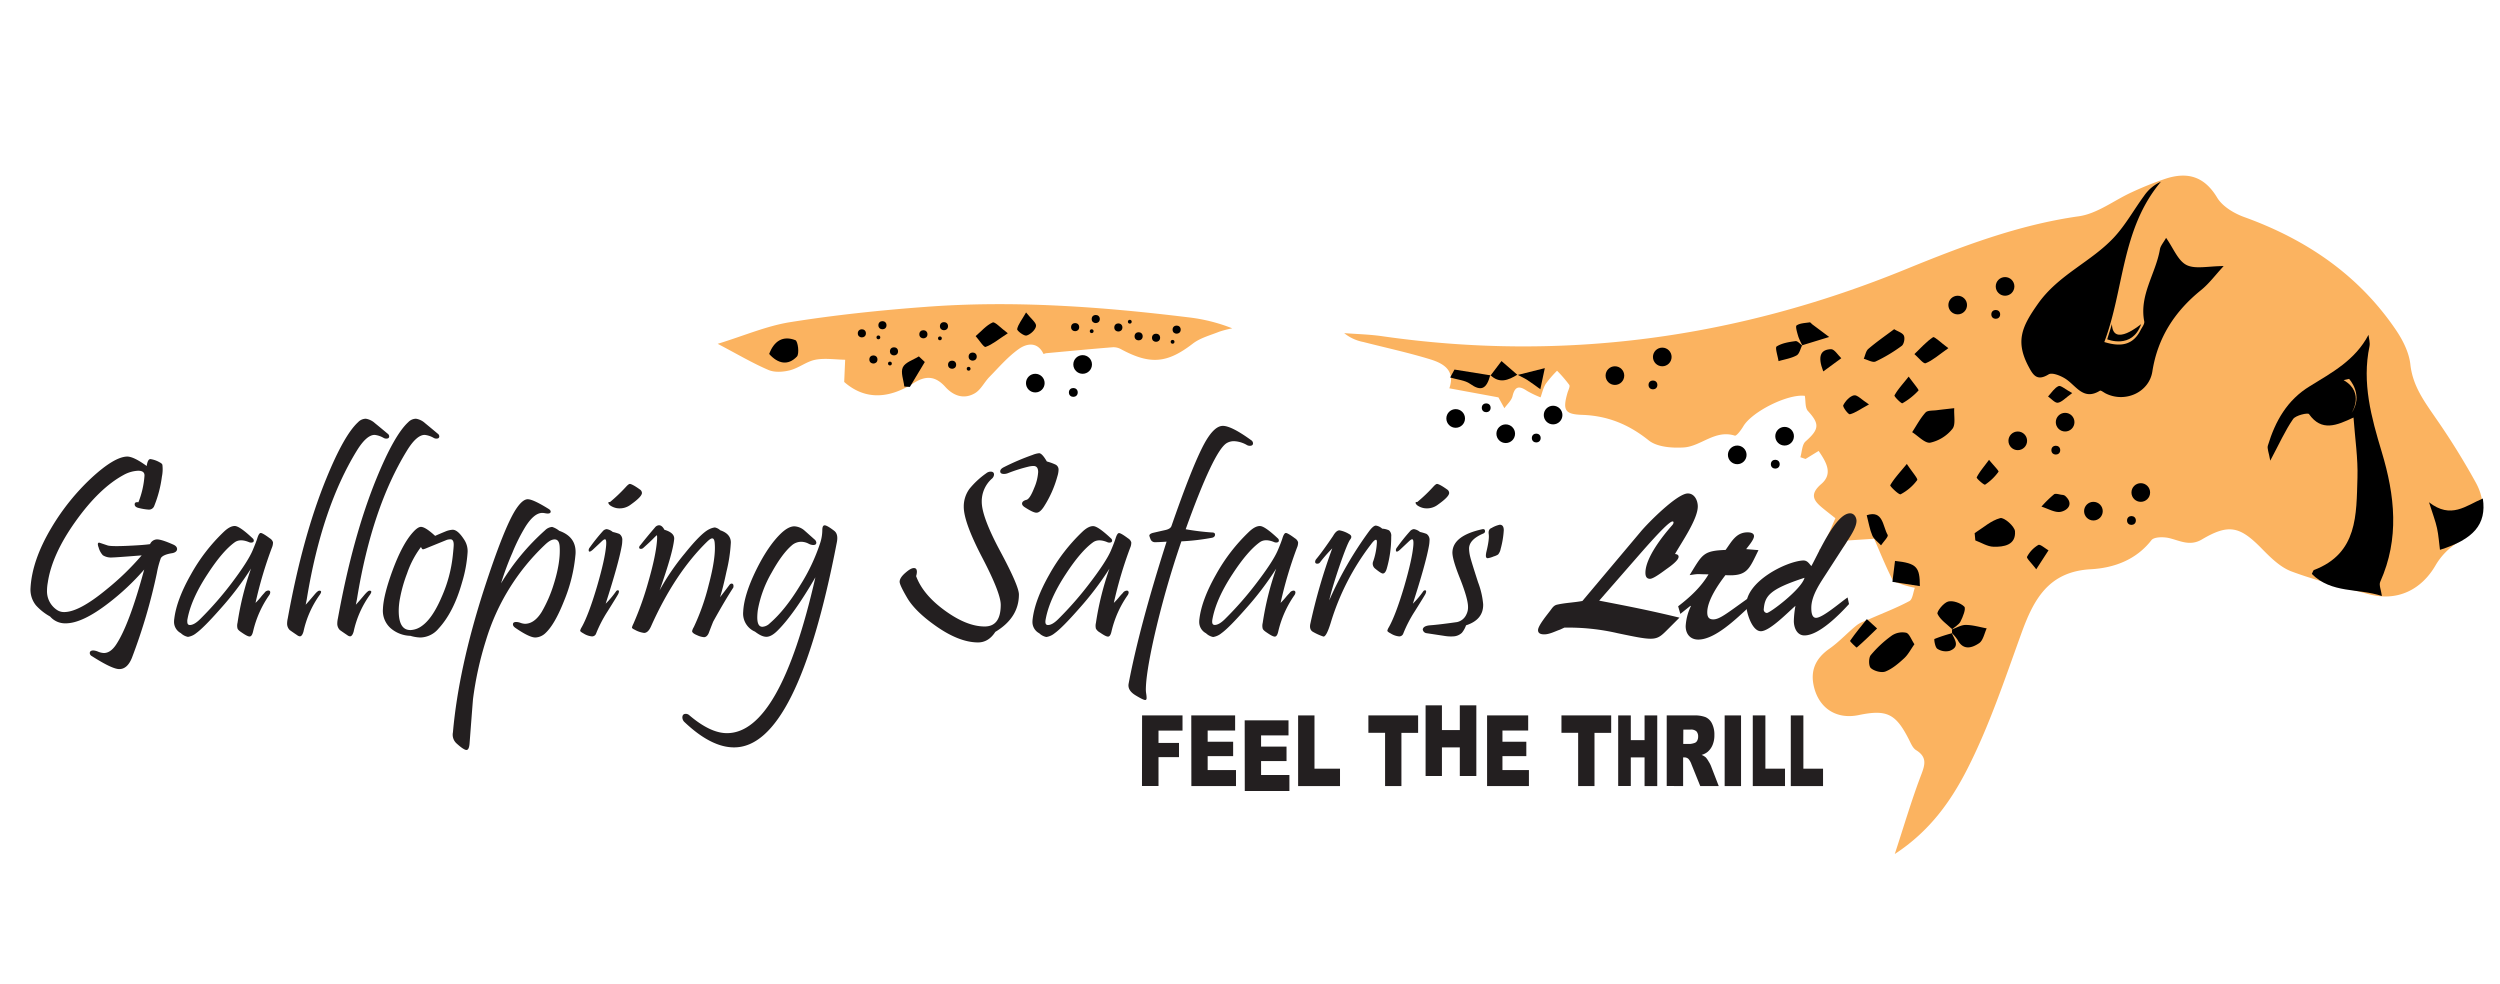 <svg xmlns="http://www.w3.org/2000/svg" id="Layer_1" data-name="Layer 1" viewBox="0 0 1058.82 416.82"><defs><style>.cls-1{fill:#fbb360;}.cls-2{fill:#231f20;}</style></defs><title>Artboard 1</title><path class="cls-1" d="M774.15,236.8c.2,4.18,4-11.7,2.9-9.19-1.43,3.29,2.23,2.86-.83,4-7.7,2.75-6.08-2.23-3.62,7.37,6.26-2,3.74-6.31,7-12.17,5.58-9.9-6.85-4.52,2.29-2.41,1.89-3.48-11.19,9.65-9.38,6,1.71-3.48,3.15-7.09,4.83-10.92-1.72-1.36-3.22-2.53-4.7-3.72-3.91-3.16-6.92-5.92-1.26-10.78,5-4.31,2.18-9.17-1.14-14l-5.54,3.41-2.19-.75c.7-2.28.69-5.35,2.21-6.69,5.84-5.16,6-7.4,1-12.88-1.27-1.36-.92-4.22-1.32-6.42-7.23-.89-22.4,6.69-26.07,12.93-.92,1.55-2.87,4.16-3.59,3.93-8.36-2.66-14.3,4.52-21.58,5-5,.31-11.34-.16-14.89-3-8.47-6.79-17.45-10.44-28.16-10.8-7.37-.25-8.32-2-6.26-9.23.33-1.18,1.23-2.78.78-3.47a56.6,56.6,0,0,0-5.17-6,47.1,47.1,0,0,0-4.78,5.54c-1.08,1.69-1.5,3.81-2.21,5.74a42,42,0,0,1-5.74-2.74c-3.25-2.21-5.1-2.09-6.13,2.22-.44,1.87-2.26,3.42-3.45,5.12-.92-1.67-1.84-3.34-2.52-4.59l-20.8-3.84c2.64-7.62-2.52-10.56-8.08-12.27-9.32-2.86-18.88-4.92-28.33-7.34a18.32,18.32,0,0,1-8.12-3.76c5.33.41,10.71.53,16,1.29,76.49,11,150.28.88,221.65-28.26,23.81-9.72,47.69-18.87,73.49-22.52,7.82-1.1,15-6.81,22.49-10.21a139.49,139.49,0,0,1,14.24-5.7c9.23-3,16.4-1.07,21.85,8,2.24,3.73,7.11,6.66,11.42,8.22,26.28,9.49,48.42,24.45,64.26,47.77,2.95,4.34,5.61,9.6,6.16,14.69,1,9.13,5.95,15.71,10.8,22.79a306.9,306.9,0,0,1,17,27.38c5.61,10.4,2.22,19.09-7.85,25.31a28,28,0,0,0-9.21,9.46c-6.1,10.62-16.43,15.57-28.41,12.34-11-3-22.06-5.68-32.68-9.63-4.76-1.78-8.9-5.91-12.6-9.68-9.32-9.51-14-10.58-25.4-3.84-5,2.94-9.12.55-13.72-.58-2.4-.59-6.47-.58-7.6.86-6.56,8.45-16,11.74-25.5,12.3C867.51,242,861.24,254,856,268.56c-7,19.3-13.51,38.95-22.79,57.14-6.81,13.36-15.78,26.27-30.72,36,3.89-11.87,7-22.45,10.88-32.73,1.72-4.54,3.28-8.09-1.86-11.27-1.32-.81-2.11-2.65-2.86-4.16-5.66-11.28-9.43-13.18-21.47-10.68-9.18,1.9-16.57-2.66-18.86-11.73-1.77-7,.56-12.26,6.55-16.43,4.1-2.87,7.53-6.7,11.45-9.85,1.56-1.25,3.64-1.86,5.52-2.69,5.63-2.49,11.43-4.69,16.84-7.59,1.38-.74,1.57-3.69,2.31-5.62a47.23,47.23,0,0,1-5.17-1.34c-1.6-.6-3.84-1.15-4.46-2.38-2.93-5.88-5.4-12-7.62-17.05l-11.42.74c-5.39,12-4.25-19.85-2.64-2.13,5.07-3.25-10.65,5.84-7.09,3.56-.35,5.83,11.81.14,6.42-.13-1.74-.08-1.79-3-2.33-4.72-.82-2.63,3,5.09,3,1.29-3.22,3-.72,5.11-3.53,7.58-5.84,5.16-.1,11.38-3.52,4.59-.66-1.29,7.9-10.27,7-12.17-4.43,3.45,1,2.14-3.43,4.8-2.16,1.29-1.1,10.22-2.84,9.05s.16.9-.78-1.68c4.4-21.32,20.71-27.51,0,0-2.44-.39,4.59-9.56,2.52-9.89,0-.9.88,2.83,1.1,2.52,1.67-2.35-3.4-1.27-1.1-2.52C781.89,225.38,767.67,239.75,774.15,236.8Z"></path><path class="cls-1" d="M357.54,161.77c.15-3.41.28-6.41.41-9.41-4.21-.06-8.54-.77-12.59,0-3.74.71-7,3.49-10.77,4.46-2.88.74-6.5,1-9.11-.12-6.62-2.82-12.86-6.53-21.51-11.08,11.17-3.43,20.79-7.62,30.83-9.2,18.82-3,37.85-5,56.86-6.42,37.48-2.88,74.81-.11,112,4.44a72.65,72.65,0,0,1,18.24,4.62,43.47,43.47,0,0,0-5.5,1.42c-3.82,1.53-8.06,2.62-11.22,5.06-10.8,8.32-18,9.08-30.47,2.32a6.52,6.52,0,0,0-3.47-.79c-9.34.76-18.67,1.65-28,2.51-.45,0-1.24.4-1.28.33-2.55-5.33-7.12-4.47-10.44-2.12-4.63,3.27-8.44,7.74-12.46,11.84-2.17,2.21-3.63,5.43-6.16,6.91-4.58,2.69-9.05,1.18-12.53-2.68-4.11-4.55-8.16-5-13.52-1.55C376.89,168.64,366.65,169.78,357.54,161.77Z"></path><path d="M941.78,112.69c-3.52,3.8-6.17,7.43-9.55,10.16-11.15,9-18.4,20.13-20.65,34.5-1.38,8.83-11.52,13.4-19.74,9.3-.84-.42-2.05-1.43-2.47-1.17-6.81,4.22-9.86-1.77-14.2-4.8-2.1-1.46-6-3.07-7.53-2.12-4.87,3-6.53.36-8.43-3.21-5.8-10.85-2.85-17.09,3.93-26.7,8.71-12.35,22.51-17.7,32.19-28.1,4.9-5.26,8.45-11.76,12.74-17.6a17.24,17.24,0,0,1,7.16-6c-16.84,19.94-15.55,45.64-24,67.91,7,2.18,12.18,1.29,15.34-5,.62-1.22,1.79-2.63,1.58-3.73-2.18-11.17,4.9-20.28,6.64-30.56.26-1.49,1.5-2.82,2.61-4.83,3.1,4.37,5,9.67,8.68,11.51S935.36,112.69,941.78,112.69Z"></path><path d="M1003.13,141.81c.16,1.62.74,3.33.42,4.85-3.27,15.48.8,30.21,5.16,44.66,5.61,18.59,7.6,36.78-.62,55.1-.6,1.33.36,3.37.71,6-9.93-3.34-21.37-1-29.67-9.34.45-.88.57-1.54.89-1.66,18.66-7.08,17.93-23.54,18.43-39,.26-8.22-1-16.48-1.67-25.59-7.15,3.36-13.5,6.11-18.86-1.46-.46-.65-5.62.5-6.73,2.11-3.36,4.86-5.8,10.36-9.67,17.62-.63-3.6-1.41-5.18-1-6.42,3.11-10.3,8.16-19.27,17.72-25.09C987.57,157.82,997.45,152.62,1003.13,141.81Z"></path><path d="M1051.55,211.13c1.67,11-4,17.28-18.16,21.74-.4-3.09-.59-6.2-1.25-9.22s-1.76-5.78-3.38-10.93C1038.08,220,1044.36,214.16,1051.55,211.13Z"></path><path d="M827.68,172.87c-.2,3.25.69,7-.79,8.78a16.71,16.71,0,0,1-9.35,5.83c-2.25.38-5.11-2.83-7.69-4.44,1.84-2.81,3.43-5.86,5.66-8.32.89-1,3.2-.75,4.87-1C822.76,173.41,825.15,173.17,827.68,172.87Z"></path><path d="M810.81,272.85c-1.57,2.22-2.66,4.4-4.34,5.94-2.37,2.19-5,4.44-7.89,5.6-1.7.67-4.74-.14-6.2-1.41-1-.84-1-4.33-.08-5.49a47.88,47.88,0,0,1,9-8.35,8,8,0,0,1,6-1.16C808.66,268.35,809.43,270.79,810.81,272.85Z"></path><path d="M836.32,225.79c3.58-2.25,6.94-5.33,10.84-6.36,1.59-.43,6.1,3.46,6.25,5.6.41,5.83-4.72,6.66-9.13,6.53-2.58-.08-5.12-1.74-7.67-2.68C836.51,227.85,836.41,226.82,836.32,225.79Z"></path><path d="M802.23,139.42c1.57,1,3.55,1.52,4.11,2.73s0,3.64-.89,4.32a65.63,65.63,0,0,1-11.09,6.64c-1.23.57-3.32-.72-5-1.16.62-1.42.87-3.27,1.93-4.18C794.65,144.88,798.34,142.33,802.23,139.42Z"></path><path d="M825.18,147.46c-4.07,2.84-6.62,5.2-9.63,6.38-.93.37-3.12-2.49-4.74-3.87,2.58-2.46,5-5.22,7.88-7.15C819.31,142.42,821.94,145.09,825.18,147.46Z"></path><path d="M826.77,266.45c-2.17-2.09-4.95-3.89-6.18-6.44-.45-.92,2.53-4.69,4.48-5.24s5.31.59,6.86,2.16c.81.83-.59,4.32-1.6,6.29-.72,1.4-2.45,2.29-3.73,3.41Z"></path><path d="M763.42,146.41a26.11,26.11,0,0,1-1.78-3.84c-.47-1.6-1.32-4.34-.73-4.74,1.47-1,3.64-1,5.55-1.31.32-.05.73.58,1.12.87l7.13,5.33-11.44,3.51Z"></path><path d="M325.76,149.92c2.07-5.52,5.85-7.91,11.13-5.84,1.05.41,1.75,5.77.62,6.94C333.7,155,329.49,154.05,325.76,149.92Z"></path><path d="M826.6,266.63c2-.7,4-2,6-1.95,2.94,0,5.88.92,8.82,1.45-1,2.15-1.5,5.12-3.21,6.28-3,2-6.68,3.23-9.12-1.41a17.82,17.82,0,0,0-2.54-3l.19.18v-1.74Z"></path><path d="M807.6,196.49c2.3,3.5,4.81,6.27,4.38,6.85a20.63,20.63,0,0,1-7,6c-.71.36-4.61-3.46-4.41-3.82C802.19,202.7,804.46,200.3,807.6,196.49Z"></path><path d="M801.49,246.43c.33-2.66.71-5.77,1.1-8.87,9.24,1,10.51,2.61,10.52,10.67Z"></path><path d="M426.84,141.14c-4,2.59-6.5,4.76-9.42,5.79-.77.27-2.77-3-4.21-4.58,2.36-2,4.48-4.56,7.2-5.78C421.38,136.14,423.78,138.88,426.84,141.14Z"></path><path d="M763.27,146.23c-.76,1.48-1.15,3.63-2.36,4.29-2.3,1.26-5.08,1.67-7.65,2.43-.33-2.16-1.55-5.72-.8-6.21,2.26-1.44,5.26-1.9,8-2.27.87-.12,1.94,1.25,2.92,1.94A2.2,2.2,0,0,0,763.27,146.23Z"></path><path d="M874.63,210c3.79,3.41,1.1,6.12-1.77,6.75-2.47.55-5.48-1.36-8.25-2.18a49.13,49.13,0,0,1,5.31-5.2c.71-.54,2.31.11,3.5.22A2.28,2.28,0,0,1,874.63,210Z"></path><path d="M383,163.71c-.3-2.76-1.65-6-.62-8.15s4.43-3.13,6.79-4.62l2.51,2.38-6.33,10.55Z"></path><path d="M631.19,158.79c-1.62,6.18-4,7-8.57,3.77-2.15-1.53-5.24-1.72-8.44-2.68l1.84-3.36,15.3,2.45Z"></path><path d="M808.38,159.5c2.18,3,4.41,5.61,4.16,5.88a28.19,28.19,0,0,1-6.83,5.42c-.41.23-3.58-2.91-3.34-3.33C803.69,165,805.66,162.94,808.38,159.5Z"></path><path d="M795,266.18c-3.26,3.16-5.87,5.72-8.64,8.1-.07.06-3-2.65-2.8-2.88,2.19-3.19,4.69-6.16,7.1-9.18Z"></path><path d="M790.61,218.21c7-2.31,6.73,4.65,8.88,8.36.4.69-1.81,2.89-2.82,4.39-1.26-1.37-3-2.54-3.69-4.15C791.87,224.23,791.43,221.36,790.61,218.21Z"></path><path d="M862.4,241.12c-2.09-2.78-4.2-4.7-3.88-5.31a12.54,12.54,0,0,1,4.76-5c.8-.43,2.84,1.44,4.32,2.27Z"></path><path d="M842.41,194.75c2.09,2.57,4.3,4.71,4,5.06a22,22,0,0,1-5.67,5.46c-.39.26-3.75-2.67-3.55-3.09C838.33,199.88,840.1,197.89,842.41,194.75Z"></path><path d="M826.58,268c1.11,2.73,3.84,5.84-.83,7.65a6.57,6.57,0,0,1-5.23-.87c-1-.66-1.45-4.05-1.23-4.15a63.49,63.49,0,0,1,7.48-2.45Z"></path><path d="M631.32,159l4.61-6.08q3.41,3,6.83,5.92l-.14-.13c-3.78,2.32-7.58,3.91-11.43.11Z"></path><path d="M791.57,171.29c-3.72,2-5.78,3.59-8.1,4.17-.63.17-3.15-3.13-2.8-3.83.9-1.79,2.76-3.82,4.56-4.21C786.58,167.14,788.44,169.27,791.57,171.29Z"></path><path d="M772.2,157.31c-2.57-6.65-1-9.3,3.34-9.42,1.4,0,2.87,2.48,4.3,3.83Z"></path><path d="M642.76,158.81l11.51-2.89c-.8,3.74-1.35,6.34-1.9,8.93-1.81-1.29-3.57-2.66-5.43-3.86-1.36-.87-2.86-1.54-4.31-2.3Z"></path><path d="M434.57,132.33c2.13,2.72,4.38,4.36,4.22,5.73-.17,1.56-2.28,3.54-4,4.06-1,.32-4.1-2-4-2.73C431.21,137.36,432.76,135.54,434.57,132.33Z"></path><path d="M877.64,166.48c-2.91,2.07-4.39,3.85-6.08,4.09-1.24.17-2.76-1.69-4.16-2.65,1.45-1.54,2.67-3.6,4.46-4.4C872.78,163.1,874.71,164.9,877.64,166.48Z"></path><circle cx="438.48" cy="162.26" r="3.95"></circle><circle cx="458.53" cy="154.36" r="3.95"></circle><circle cx="454.58" cy="166.21" r="1.87"></circle><circle cx="455.35" cy="138.55" r="1.72"></circle><circle cx="464.08" cy="135.12" r="1.72"></circle><circle cx="462.36" cy="140.27" r="0.81"></circle><circle cx="482.24" cy="142.43" r="1.72"></circle><circle cx="473.65" cy="138.69" r="1.72"></circle><circle cx="478.5" cy="136.26" r="0.81"></circle><circle cx="489.62" cy="143.05" r="1.72"></circle><circle cx="498.34" cy="139.61" r="1.72"></circle><circle cx="496.62" cy="144.77" r="0.81"></circle><circle cx="391.08" cy="141.58" r="1.72"></circle><circle cx="399.8" cy="138.15" r="1.72"></circle><circle cx="398.08" cy="143.3" r="0.81"></circle><circle cx="403.24" cy="154.47" r="1.72"></circle><circle cx="411.96" cy="151.03" r="1.72"></circle><circle cx="410.24" cy="156.18" r="0.81"></circle><circle cx="365.02" cy="141.18" r="1.72"></circle><circle cx="373.74" cy="137.74" r="1.72"></circle><circle cx="372.02" cy="142.89" r="0.81"></circle><circle cx="369.91" cy="152.25" r="1.72"></circle><circle cx="378.63" cy="148.81" r="1.72"></circle><circle cx="376.91" cy="153.97" r="0.81"></circle><circle cx="735.77" cy="192.65" r="3.95"></circle><circle cx="755.83" cy="184.75" r="3.95"></circle><circle cx="751.88" cy="196.6" r="1.87"></circle><circle cx="637.72" cy="183.69" r="3.95"></circle><circle cx="657.78" cy="175.79" r="3.95"></circle><circle cx="650.65" cy="185.52" r="1.87"></circle><circle cx="616.52" cy="177.23" r="3.95"></circle><circle cx="629.45" cy="172.71" r="1.87"></circle><path class="cls-1" d="M992.58,161l2.32-.53s6.48,6.87.86,14.74C995.76,175.2,1001.91,166.34,992.58,161Z"></path><path d="M894.46,137.26l-2,6.44s10.58,4.41,14.38-6.44C906.81,137.26,894.81,147.41,894.46,137.26Z"></path><circle cx="829.14" cy="129.2" r="3.95"></circle><circle cx="849.2" cy="121.3" r="3.95"></circle><circle cx="845.25" cy="133.15" r="1.87"></circle><circle cx="854.58" cy="186.7" r="3.95"></circle><circle cx="874.64" cy="178.8" r="3.95"></circle><circle cx="870.69" cy="190.65" r="1.87"></circle><circle cx="683.96" cy="159.08" r="3.95"></circle><circle cx="704.02" cy="151.18" r="3.95"></circle><circle cx="700.07" cy="163.03" r="1.87"></circle><circle cx="886.62" cy="216.49" r="3.95"></circle><circle cx="906.68" cy="208.59" r="3.95"></circle><circle cx="902.73" cy="220.44" r="1.87"></circle><path class="cls-2" d="M483.7,303h17.13v6.43H490.66v5.23h8.68v6h-8.68v12.23h-7Z"></path><path class="cls-2" d="M504.54,303h18.57v6.39H511.48v4.76h10.79v6.1H511.48v5.9h12v6.78h-18.9Z"></path><path class="cls-2" d="M527.16,305.07h18.56v6.39H534.1v4.76h10.78v6.11H534.1v5.9h12V335h-18.9Z"></path><path class="cls-2" d="M549.79,303h6.93v22.56h10.81v7.37H549.79Z"></path><path class="cls-2" d="M579.55,303h21.06v7.39h-7.07v22.54h-6.92V310.35h-7.07Z"></path><path class="cls-2" d="M603.78,298.73h6.92V309.2h7.57V298.73h7v29.92h-7v-12.1H610.7v12.1h-6.92Z"></path><path class="cls-2" d="M629.82,303h17.41v6.39h-10.9v4.76h10.11v6.1H636.33v5.9h11.21v6.78H629.82Z"></path><path class="cls-2" d="M661.32,303h21.06v7.39h-7.07v22.54h-6.92V310.35h-7.07Z"></path><path class="cls-2" d="M685.35,303h5.34v10.47h5.83V303h5.37v29.93h-5.37V320.78h-5.83v12.11h-5.34Z"></path><path class="cls-2" d="M705.9,332.89V303h11.54a12.84,12.84,0,0,1,4.91.73,5.66,5.66,0,0,1,2.74,2.73,10.41,10.41,0,0,1,1,4.85,10.56,10.56,0,0,1-.8,4.29,7.6,7.6,0,0,1-2.18,2.93,7.21,7.21,0,0,1-2.44,1.19,6.33,6.33,0,0,1,1.81,1.1,8.94,8.94,0,0,1,1.1,1.58,11.74,11.74,0,0,1,1,1.85l3.36,8.68h-7.83l-3.7-9.15a7.27,7.27,0,0,0-1.26-2.31,2.43,2.43,0,0,0-1.69-.69h-.61v12.15Zm7-17.81h2.92a8.08,8.08,0,0,0,1.83-.4,1.93,1.93,0,0,0,1.13-.94,3.43,3.43,0,0,0,.43-1.74,3.23,3.23,0,0,0-.69-2.22,3.37,3.37,0,0,0-2.58-.78h-3Z"></path><path class="cls-2" d="M730.44,303h6.94v29.93h-6.94Z"></path><path class="cls-2" d="M742.35,303h5.34v22.56H756v7.37H742.35Z"></path><path class="cls-2" d="M758.45,303h5.33v22.56h8.33v7.37H758.45Z"></path><path class="cls-2" d="M73.37,230.64c1.09.48,1.63,1.11,1.63,1.91s-.73,1.53-2.18,1.75q-3.76.6-4.69,2.07a37.87,37.87,0,0,0-1.69,6.33,238.25,238.25,0,0,1-10.58,35.94q-1.92,4.74-5.35,4.74-3,0-11.61-5.5a1.54,1.54,0,0,1-.88-1.26c0-.76.53-1.14,1.58-1.14a6.7,6.7,0,0,1,2,.54,7.08,7.08,0,0,0,2.4.55c1.86,0,3.57-1.17,5.13-3.49q5.61-8.4,11.94-31.86A102.94,102.94,0,0,1,46,255.4Q34.87,264,27.82,264a8.41,8.41,0,0,1-6.6-2.89,23.08,23.08,0,0,1-6-4.74A10.6,10.6,0,0,1,12.93,249q.66-11.73,8.84-25.47a95.51,95.51,0,0,1,16.91-21.06q9.48-8.77,14.94-9.1,2.79-.17,8.51,4c.29-2,.82-2.94,1.58-2.94a10.91,10.91,0,0,1,3.87,1.36c.69.33,1.1.69,1.2,1.09a15.55,15.55,0,0,1-.21,5,50,50,0,0,1-3.22,12.33,2.39,2.39,0,0,1-2.4,1.63,24.31,24.31,0,0,1-4-.65c-1.28-.26-1.91-.78-1.91-1.58,0-.62.36-.93,1.09-.93a2.46,2.46,0,0,1,.49.05,37.41,37.41,0,0,0,2.56-11.07c.15-1.53-.74-2.29-2.67-2.29a13.93,13.93,0,0,0-6.27,1.85Q42,206.8,32,220.82T20.24,246.73a19.53,19.53,0,0,0-.33,3.38,9.47,9.47,0,0,0,4.42,8.35,5.28,5.28,0,0,0,2.89.76q6.27,0,17.84-9.54A111.82,111.82,0,0,0,60,235.22q-11.18.89-12.43.88a6.44,6.44,0,0,1-4-.93,7.79,7.79,0,0,1-1.8-3.33,4.14,4.14,0,0,1-.33-1.36q0-.66.6-.66L45.55,231q1.47.5,8.78.16,6.77-.31,9.22-.71a3.32,3.32,0,0,1,2.89-2Q68.35,228.41,73.37,230.64Z"></path><path class="cls-2" d="M115.14,232a171.93,171.93,0,0,0-6.92,23.34,28.77,28.77,0,0,0,2.15-2.34A21.58,21.58,0,0,1,112,251.1a2.09,2.09,0,0,1,1.63-1,.73.73,0,0,1,.82.82,2.19,2.19,0,0,1-.44,1.15,44.18,44.18,0,0,0-6.81,15.32c-.33,1.46-.82,2.18-1.48,2.18s-1.76-.58-3.43-1.74c-1-.65-1.55-1.2-1.69-1.64a4.82,4.82,0,0,1,0-2.4,124.21,124.21,0,0,1,5.72-23,130,130,0,0,1-12.92,17q-7.16,8.13-10.31,10.37a7.25,7.25,0,0,1-3.49,1.58,6,6,0,0,1-3-1.58,5.38,5.38,0,0,1-2.89-4.8,8.85,8.85,0,0,1,.11-1.37q1-8.07,7.09-18.79a75.7,75.7,0,0,1,14-18.08q2.57-2.4,4.59-2.34T107,228a1.24,1.24,0,0,1,.49.93c0,.58-.38.87-1.15.87a2.07,2.07,0,0,1-.82-.16c-2.58-1.09-4.65-1.06-6.21.11Q94.2,233.47,88,243q-7.2,10.91-8.67,19.63a4.55,4.55,0,0,0,0,.71c0,.91.36,1.37,1.09,1.37,1.23,0,2.71-.86,4.42-2.57a144.26,144.26,0,0,0,13.08-14.94Q105,237.84,107,233.1q1.47-3.49,1.91-4.91c.47-1.64,1-2.46,1.52-2.46s1.82.75,3.82,2.24a3,3,0,0,1,1.37,1.69A5.46,5.46,0,0,1,115.14,232Z"></path><path class="cls-2" d="M164.12,183.63a1.49,1.49,0,0,1,.71,1.14c0,.69-.42,1-1.25,1a2.38,2.38,0,0,1-1.15-.33,9.72,9.72,0,0,0-3.76-1.25q-3.43,0-7.53,6.65Q136.31,215,130,253.33c-.11.69-.29,1.62-.54,2.78q1.24-1.31,3.71-4.25c.94-1.13,1.63-1.69,2.07-1.69.94,0,1,.56.22,1.69a42,42,0,0,0-6.93,15.65c-.4,1.35-.91,2-1.53,2a2.19,2.19,0,0,1-1.14-.49c-1.86-1.24-2.91-2-3.16-2.18a3.84,3.84,0,0,1-1.1-2.84,10.57,10.57,0,0,1,.28-2.13q6.32-34.74,16.31-59.17,7.51-18.43,13.47-23.89a4.58,4.58,0,0,1,3.27-1.47,7.45,7.45,0,0,1,3.82,1.85C160.56,180.66,162.34,182.14,164.12,183.63Z"></path><path class="cls-2" d="M185.34,183.63a1.49,1.49,0,0,1,.71,1.14c0,.69-.42,1-1.26,1a2.37,2.37,0,0,1-1.14-.33,9.7,9.7,0,0,0-3.77-1.25q-3.44,0-7.52,6.65Q157.52,215,151.25,253.33c-.11.69-.29,1.62-.54,2.78.83-.87,2.07-2.29,3.7-4.25,1-1.13,1.64-1.69,2.08-1.69.94,0,1,.56.22,1.69a41.68,41.68,0,0,0-6.93,15.65c-.4,1.35-.91,2-1.53,2a2.19,2.19,0,0,1-1.14-.49c-1.86-1.24-2.91-2-3.17-2.18a3.83,3.83,0,0,1-1.09-2.84,10.46,10.46,0,0,1,.27-2.13q6.33-34.74,16.31-59.17,7.53-18.43,13.47-23.89a4.6,4.6,0,0,1,3.28-1.47,7.39,7.39,0,0,1,3.81,1.85C181.78,180.66,183.56,182.14,185.34,183.63Z"></path><path class="cls-2" d="M198.05,233.75a55.69,55.69,0,0,1-2.35,12.87q-3.54,12.66-10,19.64A10.27,10.27,0,0,1,178,270a16.62,16.62,0,0,1-4.2-.71,13.31,13.31,0,0,1-8.34-3.22,9.86,9.86,0,0,1-3.28-8.13q.22-5.78,4-16.14,4.16-11.29,8.62-16.25c1.42-1.6,2.58-2.4,3.49-2.4q1.86,0,6,3.81,1.15-.54,4.69-2a9.54,9.54,0,0,1,2.73-.6c1.42,0,3,1.32,4.75,4A8.85,8.85,0,0,1,198.05,233.75Zm-6.28,1.58c.26-2.43.39-4,.39-4.63,0-1.53-.48-2.29-1.42-2.29a6.3,6.3,0,0,0-1.42.21l-8.45,3.44a9.83,9.83,0,0,1-1.69.6c-.3,0-.59-.34-.88-1a40,40,0,0,0-5.89,11.19,60.17,60.17,0,0,0-2.94,10.25,29.1,29.1,0,0,0-.6,5.56q0,8.4,5.18,8.18a8.65,8.65,0,0,0,4.47-1.63q4.59-3.12,8.56-12.44A58,58,0,0,0,191.77,235.33Z"></path><path class="cls-2" d="M243.75,234.68a66.7,66.7,0,0,1-4.85,19.8Q235,264.35,231.15,268a6.54,6.54,0,0,1-4.41,2q-2.52,0-8.35-4c-.76-.51-1.14-1-1.14-1.58,0-.69.49-1,1.47-1a6.16,6.16,0,0,1,1.74.38,6.16,6.16,0,0,0,1.86.39q4,0,7.14-5.08a56,56,0,0,0,5.08-11.72q2.88-9.17,2.5-15.76c-.1-2.11-.81-3.17-2.12-3.17s-2.59.8-4.26,2.4a92.54,92.54,0,0,0-24.87,40.42,143,143,0,0,0-5.45,24.76q-.06.38-1.47,18.92c-.15,1.78-.59,2.68-1.31,2.68s-2.13-.9-4.09-2.68a5,5,0,0,1-1.64-4.8q2.4-27.15,13.14-60.48,8.46-26.07,13.42-33.82,2.94-4.53,5.24-4.42t8.72,4.1c.59.36.88.74.88,1.14,0,.55-.44.82-1.31.82a7.38,7.38,0,0,1-1.09-.14,7.09,7.09,0,0,0-1.15-.13q-3.44,0-7.14,5.83A77.27,77.27,0,0,0,217,234.13a121.46,121.46,0,0,0-4.8,12.93,97.5,97.5,0,0,1,18.65-22.47,4.73,4.73,0,0,1,3-1.42,9.1,9.1,0,0,1,3,1.64Q244.24,227.42,243.75,234.68Z"></path><path class="cls-2" d="M263.33,231.19q-1.31,7.37-6.81,24.49a39,39,0,0,0,4.36-5.18,1,1,0,0,1,.76-.5c.58,0,.66.51.22,1.53q-.27.6-4.58,7.47a54.59,54.59,0,0,0-4.8,9.28,1.8,1.8,0,0,1-1.8,1.25,8.06,8.06,0,0,1-3.55-1.25c-.94-.51-1.41-.89-1.41-1.15a4.27,4.27,0,0,1,.6-1.42q2.94-5.18,6.54-17.34,3.44-11.79,3.87-17.51c.11-1.64-.05-2.45-.49-2.45s-.91.4-1.74,1.2l-3.38,3.16c-1.2,1.09-1.8,1.15-1.8.16a2,2,0,0,1,.49-1.09,77.53,77.53,0,0,1,5.45-6.82,2.45,2.45,0,0,1,1.69-.92,5.28,5.28,0,0,1,2.57,1.2,21.25,21.25,0,0,1,2.78.82,3,3,0,0,1,1.25,2.83A12.79,12.79,0,0,1,263.33,231.19ZM271,207.3a1.86,1.86,0,0,1,.88,1.47c0,1.06-1.57,2.69-4.69,4.91a7.7,7.7,0,0,1-6,1.53,7.21,7.21,0,0,1-2.84-1.2,2.32,2.32,0,0,1-.57-.68.61.61,0,0,1-.08-.58c.1-.14.32-.18.65-.11a67.45,67.45,0,0,0,6.6-6.27c.84-.94,1.44-1.42,1.8-1.42C267.42,205,268.84,205.74,271,207.3Z"></path><path class="cls-2" d="M310.57,248.86q-3.29,5-8.51,14.4c-.66,1.63-1.29,3.27-1.91,4.91-.51,1.12-1.18,1.69-2,1.69a8.36,8.36,0,0,1-2.89-.82c-1.42-.58-2.13-1.16-2.13-1.75a5.38,5.38,0,0,1,.71-1.69,94.89,94.89,0,0,0,6.33-17.94q3-11.29,2.56-17.24c-.07-1.6-.43-2.4-1.09-2.4-.47,0-1.18.46-2.13,1.37q-13.74,13.41-23.78,35.89c-.83,1.85-1.81,2.78-2.94,2.78a10.89,10.89,0,0,1-4-1.37c-.73-.32-1.11-.63-1.15-.92a7.11,7.11,0,0,1,.6-1.53,132.48,132.48,0,0,0,6.27-17.56q3.33-11.51,3.77-18c.07-1.31,0-2-.11-2a20.86,20.86,0,0,0-1.53,1.47c-1,1-2.34,2.26-4.09,3.82a1.5,1.5,0,0,1-1.09.49c-.51,0-.76-.2-.76-.6a1.5,1.5,0,0,1,.54-1q2.34-3,6.16-7.47a2.31,2.31,0,0,1,1.7-.93c.87,0,1.63.64,2.29,1.91q4.41,1.31,4.14,4-.6,6-6.16,21.65A98.2,98.2,0,0,1,290,234.43q7-8.7,10.37-10.28a6.9,6.9,0,0,1,2.4-.76,4.87,4.87,0,0,1,2.29,1.2c3,1,4.51,2.8,4.47,5.23a65.55,65.55,0,0,1-1.85,12.28q-1.49,7-2.73,10.85c1.05-1.35,2.4-3.09,4-5.24a1.2,1.2,0,0,1,.88-.54c.54,0,.82.34.82,1A2.17,2.17,0,0,1,310.57,248.86Z"></path><path class="cls-2" d="M354.42,229.72q-16.76,86.88-43.53,86.82-9.64,0-20.89-10.63a2.81,2.81,0,0,1-1-2c0-1.05.49-1.58,1.47-1.58a2.25,2.25,0,0,1,1.47.6q8.89,7.57,15.93,7.58,22.47,0,37.47-66-9.1,15.64-15.87,22.41c-1.82,1.86-3.44,2.78-4.86,2.78s-2.92-.72-4.85-2.18a8.31,8.31,0,0,1-5-8.4q.32-7.14,5.5-17.72,5.09-10.32,10.58-15.55,3.12-2.94,5.62-2.94a7.12,7.12,0,0,1,4.09,1.63q.33.28,4.37,3.88a2,2,0,0,1,.82,1.41c0,.66-.44,1-1.31,1a4.4,4.4,0,0,1-1.86-.5,6.81,6.81,0,0,0-3.22-.87,6.11,6.11,0,0,0-4.14,1.64q-4,3.49-8.35,11.34A48.48,48.48,0,0,0,321,258.13a24.12,24.12,0,0,0-.27,3.33c0,2.69.72,4,2.18,4a4.82,4.82,0,0,0,3.11-1.47q6.48-5.56,12.87-16.09a80,80,0,0,0,8.45-17.83,18,18,0,0,0,.93-5.51c0-1.38.33-2.07,1-2.07s2,.76,4,2.29C354.53,225.72,354.89,227.35,354.42,229.72Z"></path><path class="cls-2" d="M431.54,251.75q0,9.87-10,15.87c-1.92,3-4.42,4.51-7.47,4.47q-8.13-.1-18.11-7.25-8.57-6.1-11.83-11.78-3.1-5.3-3.11-6.66c0-1.12.82-2.4,2.45-3.81s2.73-2,3.6-2,1.26.54,1.26,1.64A6.74,6.74,0,0,1,388,244q2.89,7.86,12.22,14.62t16.91,6.71q6.71-.06,6.71-9.17,0-5-7.83-20t-7.83-21.52a12.65,12.65,0,0,1,2.4-7.58,35.09,35.09,0,0,1,7.1-6.6,3,3,0,0,1,1.85-.71q1.47,0,1.47,1.26a2.57,2.57,0,0,1-1,1.8,12.86,12.86,0,0,0-4.2,9.71q0,6.38,7.85,21T431.54,251.75Zm16.31-50.07a46.15,46.15,0,0,1-5.79,13c-1.09,1.64-2.12,2.46-3.1,2.46s-2.6-.79-5-2.35c-.72-.47-1.09-1-1.09-1.47,0-.77.64-1.31,1.91-1.64q1.43-.43,3.22-5a20,20,0,0,0,1.69-6.76c0-1.71-.67-2.57-2-2.57a10.09,10.09,0,0,0-1.8.22,65,65,0,0,0-9.16,2.89,4.79,4.79,0,0,1-1.47.27c-1.09,0-1.64-.36-1.64-1.09s.56-1.31,1.69-1.85a101.4,101.4,0,0,1,12.05-5.13,9.44,9.44,0,0,1,2.73-.71c.84,0,1.93,1.17,3.27,3.49a22,22,0,0,1,3.77,1.37,2.36,2.36,0,0,1,1.2,2.18A10,10,0,0,1,447.85,201.68Z"></path><path class="cls-2" d="M478.66,232a171.93,171.93,0,0,0-6.92,23.34,28.77,28.77,0,0,0,2.15-2.34,24.47,24.47,0,0,1,1.66-1.85,2.13,2.13,0,0,1,1.64-1,.73.73,0,0,1,.82.82,2.19,2.19,0,0,1-.44,1.15,44.21,44.21,0,0,0-6.82,15.32c-.32,1.46-.81,2.18-1.47,2.18s-1.76-.58-3.43-1.74a4.15,4.15,0,0,1-1.7-1.64,5.08,5.08,0,0,1,0-2.4,124.94,124.94,0,0,1,5.73-23,130,130,0,0,1-12.92,17q-7.15,8.13-10.31,10.37a7.25,7.25,0,0,1-3.49,1.58,6,6,0,0,1-3-1.58,5.38,5.38,0,0,1-2.89-4.8,10.15,10.15,0,0,1,.1-1.37q1-8.07,7.09-18.79a76,76,0,0,1,14-18.08q2.56-2.4,4.58-2.34t7.48,5.18a1.27,1.27,0,0,1,.49.93c0,.58-.39.87-1.15.87a2.07,2.07,0,0,1-.82-.16c-2.58-1.09-4.65-1.06-6.21.11q-5.13,3.75-11.35,13.25-7.2,10.91-8.67,19.63a4.64,4.64,0,0,0-.06.71c0,.91.37,1.37,1.1,1.37q1.85,0,4.41-2.57a144.24,144.24,0,0,0,13.09-14.94q7.15-9.33,9.17-14.07,1.47-3.49,1.9-4.91.72-2.46,1.53-2.46t3.82,2.24a3,3,0,0,1,1.36,1.69A5.25,5.25,0,0,1,478.66,232Z"></path><path class="cls-2" d="M529.88,186.41a1.67,1.67,0,0,1,.81,1.31c0,.73-.45,1.09-1.36,1.09a2.52,2.52,0,0,1-1.14-.27,11.84,11.84,0,0,0-5.51-1.69,6,6,0,0,0-3.22.87q-5.46,3.5-17.29,36.43a102.71,102.71,0,0,0,11.18,1.37c.84,0,1.25.3,1.25.92s-.41,1.13-1.25,1.31a96,96,0,0,1-13,1.53,395.61,395.61,0,0,0-11.67,41.07q-3.39,15.33-3.38,21.87a12.32,12.32,0,0,0,.16,1.66,12.6,12.6,0,0,1,.16,1.72q0,.87-.6.87c-.54,0-1.83-.62-3.87-1.85-2.43-1.42-3.49-3.09-3.16-5q4.58-24.21,16.09-60.21c-2.84.18-4.55.25-5.13.22a1.93,1.93,0,0,1-1.58-1.09,11.51,11.51,0,0,1-.6-1.64c0-.55.58-1,1.74-1.26,1.68-.39,3.35-.78,5-1.14s2.42-1,2.67-1.8Q505,197.27,510,188q4.15-7.63,7.91-7.63Q521.53,180.36,529.88,186.41Z"></path><path class="cls-2" d="M549.29,232a171.93,171.93,0,0,0-6.92,23.34,28.77,28.77,0,0,0,2.15-2.34,24.47,24.47,0,0,1,1.66-1.85,2.13,2.13,0,0,1,1.64-1,.73.73,0,0,1,.82.82,2.19,2.19,0,0,1-.44,1.15,44.21,44.21,0,0,0-6.82,15.32c-.32,1.46-.81,2.18-1.47,2.18s-1.76-.58-3.43-1.74c-1-.65-1.55-1.2-1.69-1.64a4.82,4.82,0,0,1,0-2.4,124.21,124.21,0,0,1,5.72-23,130,130,0,0,1-12.92,17q-7.15,8.13-10.31,10.37a7.25,7.25,0,0,1-3.49,1.58,6,6,0,0,1-3-1.58,5.38,5.38,0,0,1-2.89-4.8A8.85,8.85,0,0,1,508,262q1-8.07,7.09-18.79a75.7,75.7,0,0,1,14-18.08q2.57-2.4,4.58-2.34t7.48,5.18a1.27,1.27,0,0,1,.49.93c0,.58-.38.87-1.15.87a2.07,2.07,0,0,1-.82-.16c-2.58-1.09-4.65-1.06-6.21.11q-5.13,3.75-11.35,13.25-7.2,10.91-8.67,19.63a4.55,4.55,0,0,0-.05.71c0,.91.36,1.37,1.09,1.37q1.85,0,4.41-2.57A143.06,143.06,0,0,0,532,247.17q7.15-9.33,9.17-14.07c1-2.33,1.61-4,1.91-4.91.47-1.64,1-2.46,1.52-2.46s1.82.75,3.82,2.24a3,3,0,0,1,1.36,1.69A5.25,5.25,0,0,1,549.29,232Z"></path><path class="cls-2" d="M589.22,227.26a48.24,48.24,0,0,1-1.91,13.64c-.4,1.31-.95,2-1.64,2-.51,0-1.63-.73-3.38-2.18a2.64,2.64,0,0,1-.65-3.11,28.93,28.93,0,0,0,1.52-8c0-.69-.14-1-.43-1-.44,0-1.15.65-2.13,2a103.84,103.84,0,0,0-17,33.16c-1.2,3.9-2.22,5.84-3.06,5.84a23.83,23.83,0,0,1-4.3-1.91q-1.86-.93-1.26-3.6a239.84,239.84,0,0,1,9.27-31.85,61.14,61.14,0,0,0-5.12,5.84,1.4,1.4,0,0,1-1.2.65c-.62,0-.93-.27-.93-.82a1.9,1.9,0,0,1,.43-1.09q2.68-3.21,7.15-9.82,1.36-2.4,2.73-2.4a12,12,0,0,1,4,1.53c1.13.58,1.31,1.36.54,2.35s-2.31,4.78-4.52,11.18q-3.17,9.32-4.37,14.61A155,155,0,0,1,579.84,225c1.2-1.6,2.16-2.4,2.89-2.4a5.07,5.07,0,0,1,2.67,1.31,7.54,7.54,0,0,1,2.89.71A3,3,0,0,1,589.22,227.26Z"></path><path class="cls-2" d="M605.2,231.19q-1.31,7.37-6.82,24.49a38.25,38.25,0,0,0,4.36-5.18,1,1,0,0,1,.77-.5c.58,0,.65.51.22,1.53-.19.4-1.71,2.89-4.59,7.47a54.59,54.59,0,0,0-4.8,9.28,1.79,1.79,0,0,1-1.8,1.25,8,8,0,0,1-3.54-1.25c-1-.51-1.42-.89-1.42-1.15a4.27,4.27,0,0,1,.6-1.42q2.94-5.18,6.55-17.34,3.43-11.79,3.87-17.51c.11-1.64-.06-2.45-.49-2.45s-.91.4-1.75,1.2L593,232.77c-1.2,1.09-1.8,1.15-1.8.16a2,2,0,0,1,.49-1.09,77.63,77.63,0,0,1,5.46-6.82,2.43,2.43,0,0,1,1.69-.92,5.26,5.26,0,0,1,2.56,1.2,20.68,20.68,0,0,1,2.78.82,3,3,0,0,1,1.26,2.83A13.84,13.84,0,0,1,605.2,231.19Zm7.69-23.89a1.84,1.84,0,0,1,.87,1.47c0,1.06-1.56,2.69-4.69,4.91a7.68,7.68,0,0,1-6,1.53,7.21,7.21,0,0,1-2.84-1.2,2.68,2.68,0,0,1-.57-.68.64.64,0,0,1-.08-.58c.11-.14.33-.18.65-.11a65.11,65.11,0,0,0,6.6-6.27c.84-.94,1.44-1.42,1.8-1.42C609.29,205,610.71,205.74,612.89,207.3Z"></path><path class="cls-2" d="M628.16,255.9q.17,6.54-7.25,8.94a10.63,10.63,0,0,1-1.75,3.16,5.62,5.62,0,0,1-3.71,1.53,15.76,15.76,0,0,1-3.38-.16l-7.91-1.2a1.83,1.83,0,0,1-1.58-1.59c.15-1,1.16-1.56,3-1.74,2.59-.18,6.4-.64,11.46-1.36a5.62,5.62,0,0,0,4-3.22,6.61,6.61,0,0,0,.71-3.22q0-3.44-3.43-12.11-3.39-8.44-3.17-11.29.43-6.81,12.6-9.49,1.2-.27,1.2.87c0,.44-.29.79-.87,1q-5.89,2.56-5.89,6.33a16,16,0,0,0,.54,3.68q.56,2.2,3.28,10.61A34.25,34.25,0,0,1,628.16,255.9Zm8.73-31.31a38.13,38.13,0,0,1-1.31,7.85,5.24,5.24,0,0,1-1.09,2.4,6.68,6.68,0,0,1-1.86.82,10.58,10.58,0,0,1-2.51.76c-.54,0-.81-.36-.81-1.09a8,8,0,0,1,.21-1.58c.88-3.6,1.21-6.1,1-7.5s.21-2.28,1.23-2.64a11.11,11.11,0,0,1,3.44-1.37C636.32,222.24,636.89,223,636.89,224.59Z"></path><path class="cls-2" d="M660.71,266.67c-2,.67-4.4,2-6.69,2-1.18,0-2.62-.25-2.62-1.78,0-1.95,4-6.69,5.25-8.38.76-1,1.35-2,2.62-2.37,3.56-.85,7.37-.93,10.92-1.61l24.64-29.29c3-3.64,15.49-16.25,20-16.25,2.87,0,4.23,3,4.23,5.5,0,5.42-6.94,15.32-9.65,20.15.68.08,1.52.25,1.52,1.18,0,1.53-3.55,4.07-4.74,4.91-1.44,1-5.76,4.41-7.36,4.41s-1.95-1.27-1.95-2.55c0-6.34,7.28-15.57,11.34-20.14.68-.76.76-1.61.17-1.61-1.1,0-4.74,3.38-14.14,14.14L677.3,254.39c14.06,2.71,21.34,4.15,34,7.2l-4.48,4.48c-5.42,5.42-5.08,5.59-21.67,2.12a92.6,92.6,0,0,0-22.61-2.37Z"></path><path class="cls-2" d="M744.77,233c-4,8.05-4.65,11.18-14,10.59-2.87,3.72-7.7,10.66-7.7,15.74,0,1.87.59,3,2.54,3,2.71,0,5.76-2.54,14.56-8.81l.42,3.73c-5,4.57-14.13,13.63-21.33,13.63-3.3,0-5.33-2.29-5.33-5.68a22.36,22.36,0,0,1,2.2-8.46l-.17-.17L711.67,260l-.93-3.22c5.08-3.89,9.74-8.21,12.87-13.54-5.17,0-3.56-.34-8,.34l.93-1.53c4.57-7.45,5.25-8.8,14.3-9.14,2.54-3.47,4.41-7.45,9.32-7.45,1.1,0,2.71.25,2.71,1.61,0,1.52-2.46,4.32-3.31,5.5Z"></path><path class="cls-2" d="M774,242.12c-2.8,4.4-6.86,9.9-6.86,15.32,0,1.35.09,4.23,2,4.23,2.88,0,10.66-6.85,13.37-8.63l.6,2.79c-4,4.4-12.7,13.29-18.88,13.29-3.22,0-4.49-3.38-4.49-6.09a41.4,41.4,0,0,1,.68-6.44c-3,2.54-10.84,10.75-14.65,10.75s-6.18-8.12-6.18-11.09c0-10,16.85-18.45,24-18.87,1.78-.09,2.46,1.1,3.56,2.37,2.79-4.83,10.24-22.35,16.42-22.35,1.7,0,2.71,1.69,2.71,3.21,0,2.54-2.28,6-3.64,8.13ZM747,258a1.42,1.42,0,0,0,1.27,1.61c1,.26,14.65-9.9,16-14.9C749.34,249.57,747.48,252.45,747,258Z"></path></svg>